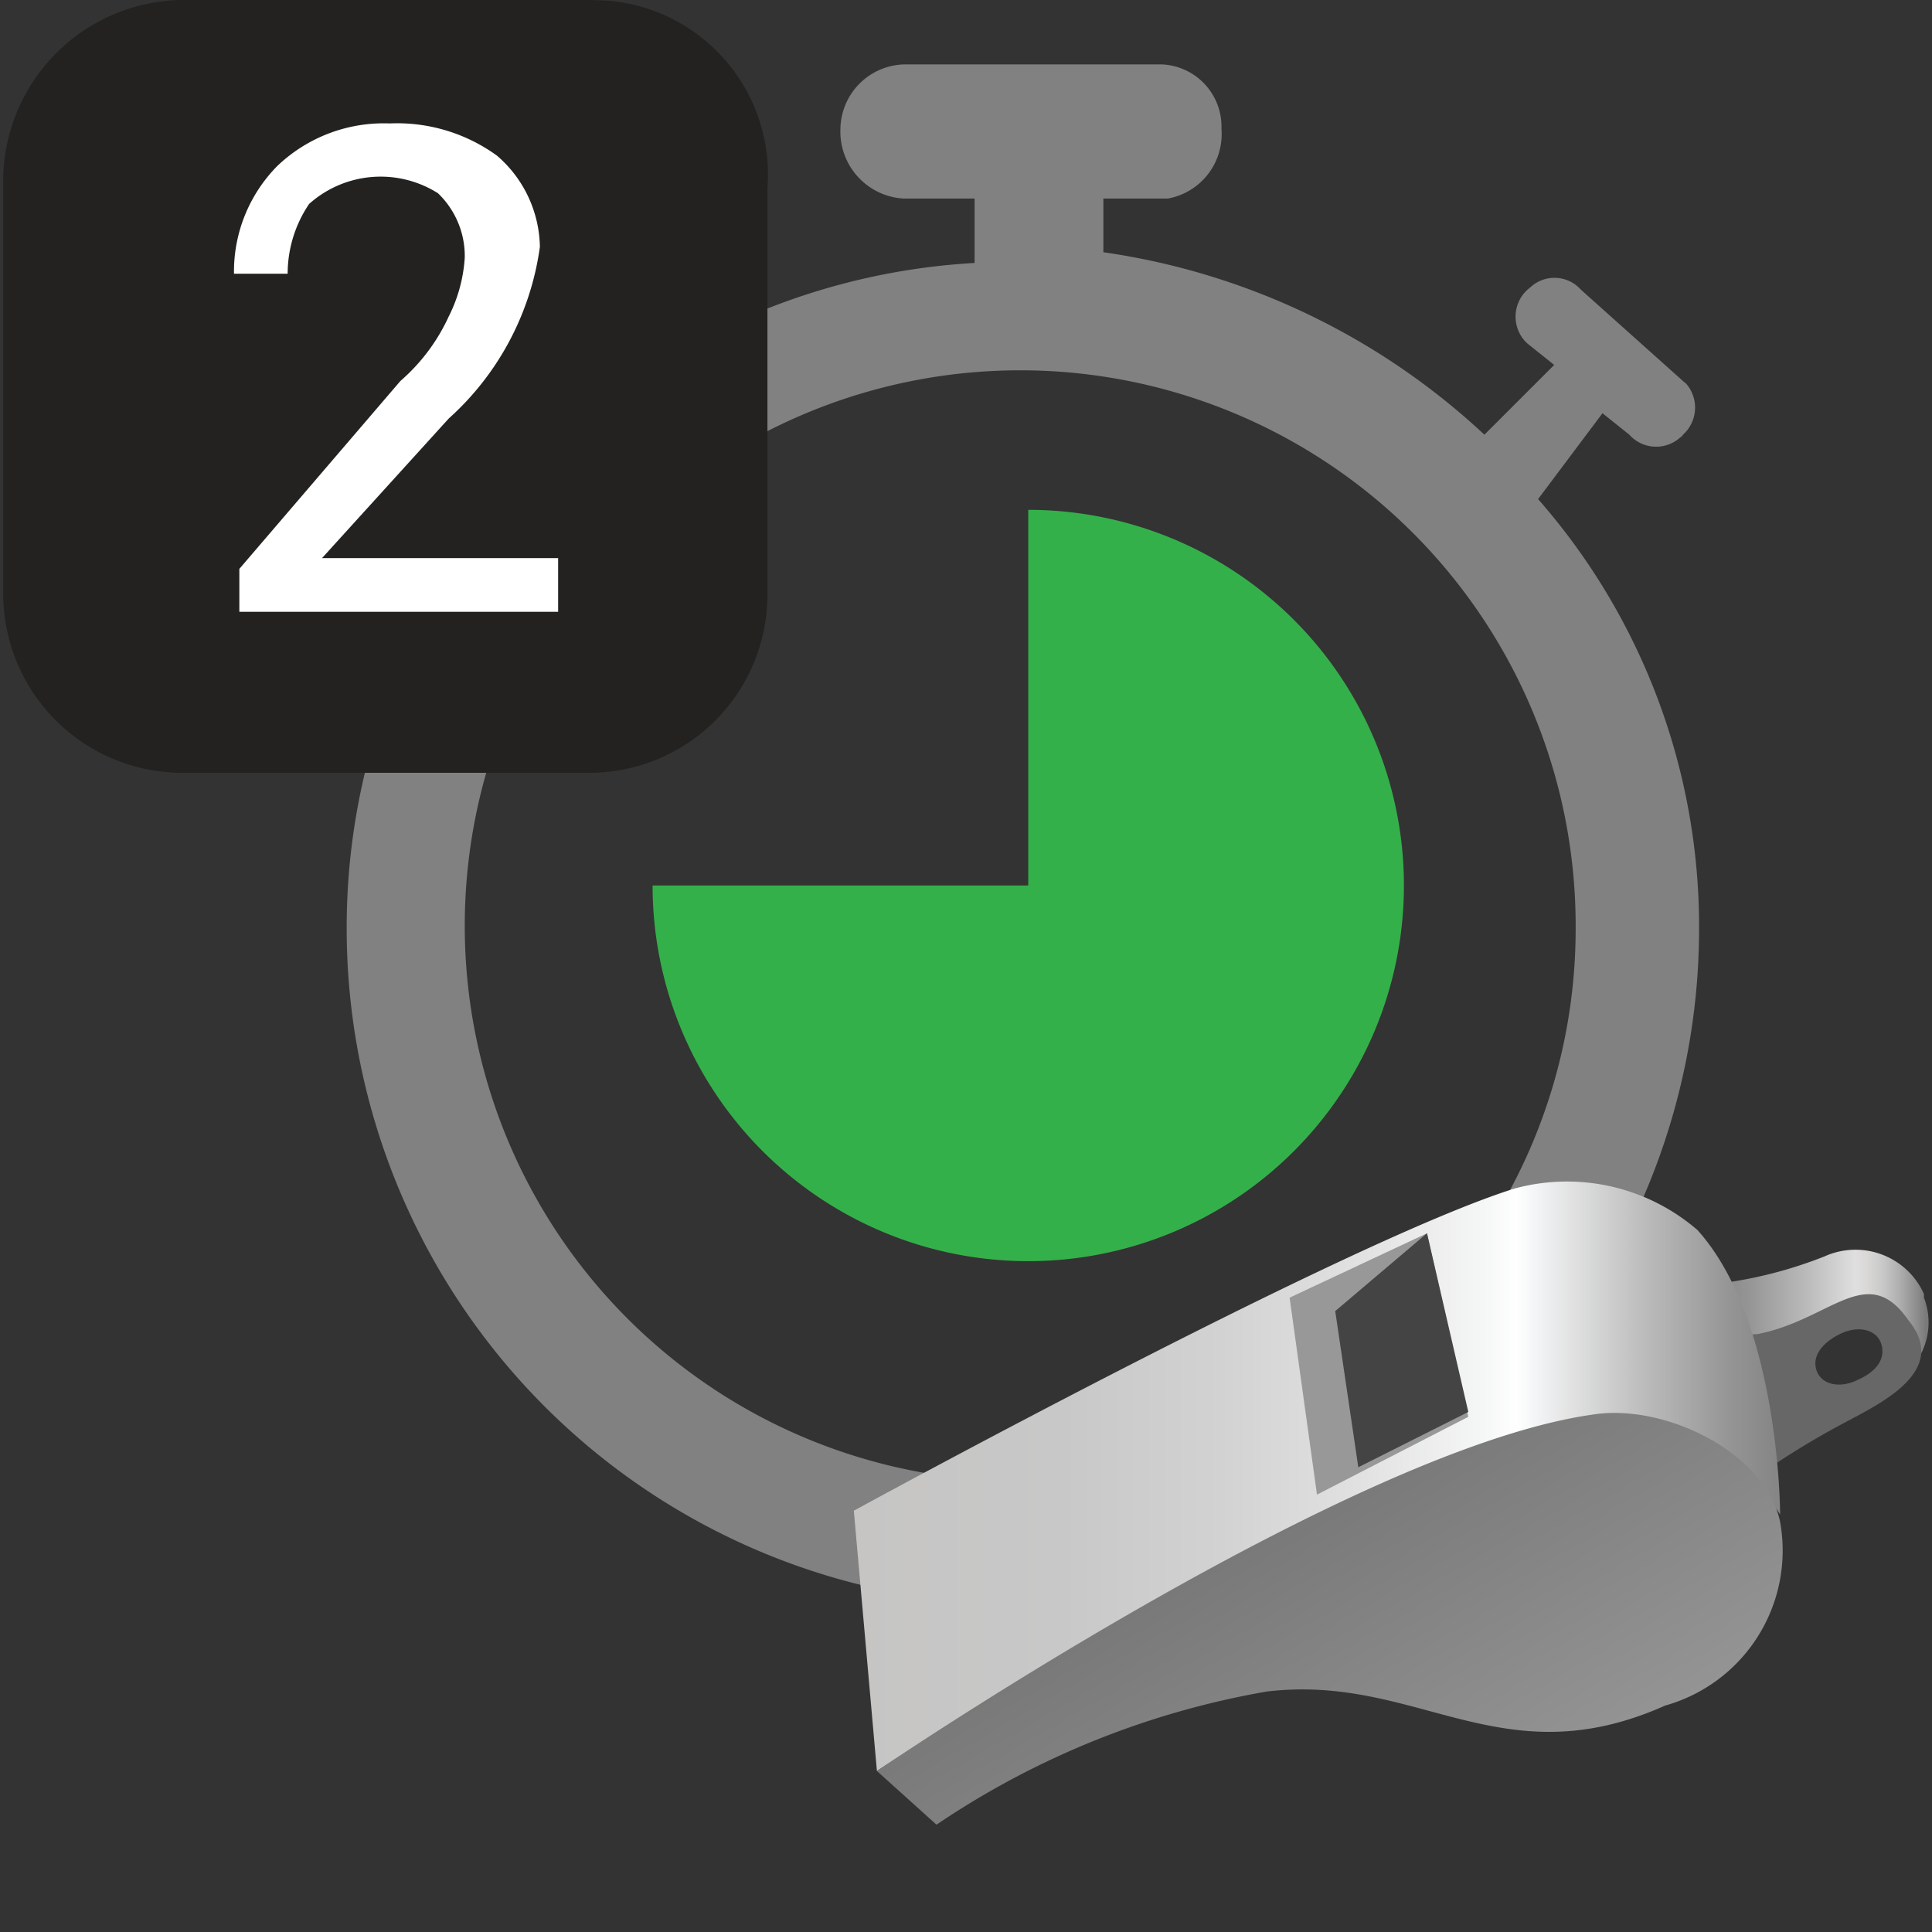 <svg id="Layer_1" data-name="Layer 1" xmlns="http://www.w3.org/2000/svg" xmlns:xlink="http://www.w3.org/1999/xlink" width="36" height="36" viewBox="0 0 36 36"><rect x="0" y="0" width="36" height="36" fill="#333333" stroke="none"/><defs><style>.cls-1{fill:#818181;}.cls-2{fill:#34b04a;}.cls-3{fill:#232221;}.cls-4{fill:#fff;}.cls-5{fill:url(#linear-gradient);}.cls-6{fill:#676767;}.cls-7{fill:url(#linear-gradient-2);}.cls-8{fill:url(#linear-gradient-3);}.cls-9{fill:#989899;}.cls-10{fill:#444445;}</style><linearGradient id="linear-gradient" x1="32" y1="0.31" x2="35.9" y2="0.31" gradientTransform="matrix(1, 0, 0, -1, 0, 24.6)" gradientUnits="userSpaceOnUse"><stop offset="0" stop-color="#868686"/><stop offset="0.15" stop-color="#959595"/><stop offset="0.43" stop-color="#bbb"/><stop offset="0.66" stop-color="#dfdfdf"/><stop offset="0.71" stop-color="#dad9d8"/><stop offset="0.79" stop-color="#c9c9c9"/><stop offset="0.87" stop-color="#afafb0"/><stop offset="0.96" stop-color="#8a8a8a"/><stop offset="1" stop-color="#79797a"/></linearGradient><linearGradient id="linear-gradient-2" x1="33.08" y1="-2.88" x2="15.84" y2="-2.88" gradientTransform="matrix(1, 0, 0, -1, 0, 24.6)" gradientUnits="userSpaceOnUse"><stop offset="0" stop-color="#868686"/><stop offset="0.05" stop-color="#959595"/><stop offset="0.14" stop-color="#bbb"/><stop offset="0.27" stop-color="#f9fafb"/><stop offset="0.28" stop-color="#fff"/><stop offset="0.31" stop-color="#f6f7f7"/><stop offset="0.45" stop-color="#e1e1e1"/><stop offset="0.6" stop-color="#d2d2d2"/><stop offset="0.77" stop-color="#c8c8c8"/><stop offset="1" stop-color="#c6c5c4"/></linearGradient><linearGradient id="linear-gradient-3" x1="26.91" y1="-9.7" x2="23.62" y2="-4" gradientTransform="matrix(1, 0, 0, -1, 0, 24.6)" gradientUnits="userSpaceOnUse"><stop offset="0" stop-color="#959494"/><stop offset="1" stop-color="#79797a"/></linearGradient></defs><title>action_4</title><path class="cls-1" d="M29.86,7.7l.5.4a.67.67,0,0,0,.95.05.12.12,0,0,0,.05-.05h0a.68.68,0,0,0,.06-.95l-.06-.05-1.9-1.7a.66.66,0,0,0-.94-.05l-.06.05h0a.68.68,0,0,0-.05.95l.05.05.5.4-1.3,1.3a13.13,13.13,0,0,0-7.1-3.4v-1h1.2a1.22,1.22,0,0,0,1-1.3,1.16,1.16,0,0,0-1.12-1.2H16.86a1.22,1.22,0,0,0-1.2,1.2,1.25,1.25,0,0,0,1.18,1.3h1.32V4.9A12.4,12.4,0,0,0,6.46,17.3a12.6,12.6,0,1,0,25.2,0,12.08,12.08,0,0,0-3-8ZM19.06,27.6a10.35,10.35,0,1,1,10.3-10.4v.1A10.29,10.29,0,0,1,19.08,27.6Z"/><path class="cls-2" d="M19.16,9.5v7h-7a7,7,0,1,0,7-7Z"/><path class="cls-3" d="M11,0H3.36A3.38,3.38,0,0,0,.06,3.46V11.1a3.34,3.34,0,0,0,3.3,3.3H11a3.32,3.32,0,0,0,3.3-3.3V3.5a3.25,3.25,0,0,0-3-3.49Z"/><path class="cls-4" d="M10.26,11.4H4.46v-.8l3-3.5a3.54,3.54,0,0,0,.9-1.2,2.82,2.82,0,0,0,.3-1.1,1.62,1.62,0,0,0-.5-1.2,2,2,0,0,0-2.4.2,2.32,2.32,0,0,0-.4,1.3h-1a2.8,2.8,0,0,1,.8-2,2.87,2.87,0,0,1,2.1-.8,3.17,3.17,0,0,1,2,.6,2.29,2.29,0,0,1,.8,1.7,5.26,5.26,0,0,1-1.7,3.2L6,10.4h4.4v1Z"/><path class="cls-5" d="M32.23,25,32,23.92a8.05,8.05,0,0,0,2-.51,1.4,1.4,0,0,1,1.85.7l0,.07a1.28,1.28,0,0,1-.09,1.11l-.77-1-1.11.43-1.19.51Z"/><path class="cls-6" d="M35.56,24.6c-.77-1.11-1.45,0-2.82.26-.17,0-.34.08-.51.08l.43,2.57h.08a15.14,15.14,0,0,1,1.63-1C35.06,26.14,36.33,25.54,35.56,24.6Zm-.94,1.11c-.34.17-.68.09-.77-.17s.09-.51.43-.68.68-.09.77.17S35,25.54,34.62,25.71Z"/><path class="cls-7" d="M16.34,33s8.88-5.89,13.41-6.49a3.74,3.74,0,0,1,3.42,1.71s0-3.59-1.54-5.3a3.72,3.72,0,0,0-3.42-.77c-3.16,1-12.3,6-12.3,6Z"/><path class="cls-8" d="M16.34,33l1.11,1a15.81,15.81,0,0,1,6.15-2.48c2.82-.34,4.36,1.63,7.43.26a3,3,0,0,0,2.14-3.42c-.26-1.28-2.14-2.22-3.5-2C25.14,27,16.34,33,16.34,33Z"/><polygon class="cls-9" points="26.59 22.98 27.36 26.4 24.54 27.85 24.03 24.18 26.59 22.98"/><polygon class="cls-10" points="26.59 22.98 27.36 26.31 25.31 27.34 24.88 24.43 26.59 22.98"/></svg>